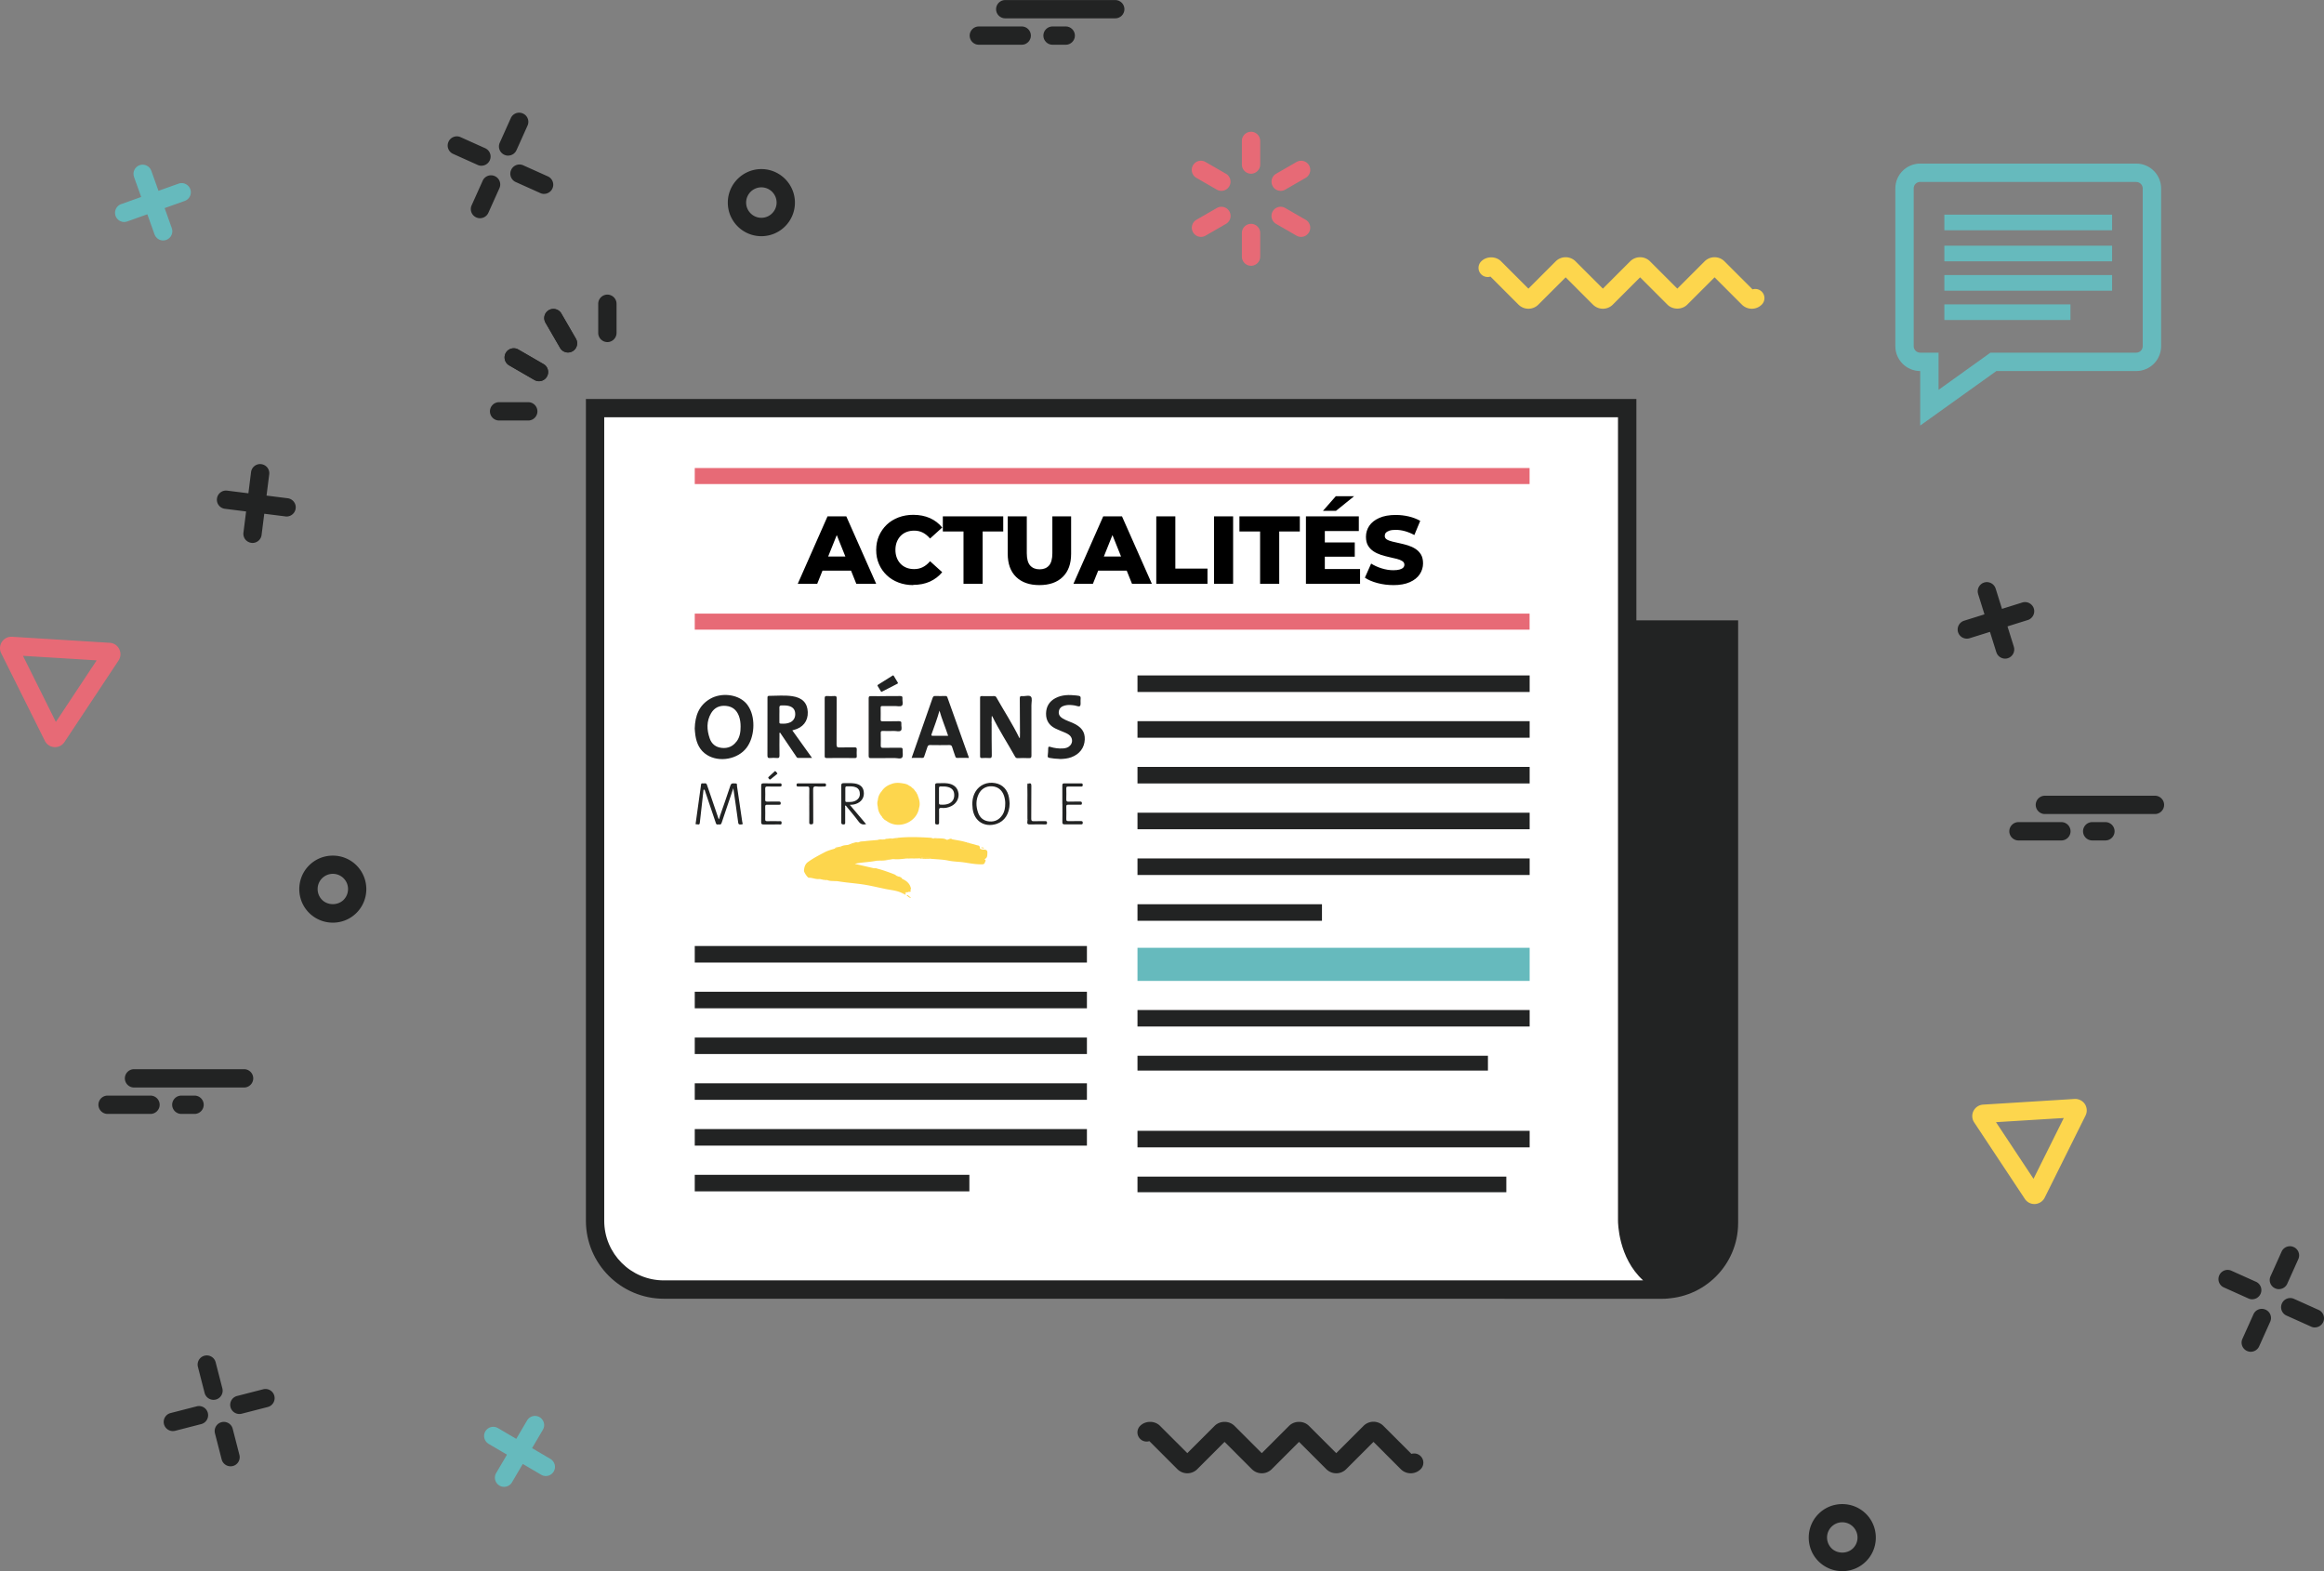 <?xml version="1.0" encoding="UTF-8"?>
<svg xmlns="http://www.w3.org/2000/svg" data-name="Calque 2" viewBox="0 0 692.59 468.23">
  <rect x="0" y="0" width="692.59" height="468.23" fill="#808080" stroke="none"/>
  <g data-name="Calque 2">
    <path d="M372.83 51.77a2.74 2.74 0 0 1-2.73-2.73V42c0-1.5 1.23-2.73 2.73-2.73s2.73 1.23 2.73 2.73v7.04c0 1.5-1.23 2.73-2.73 2.73ZM363.99 56.88c-.46 0-.93-.12-1.37-.37L356.53 53a2.731 2.731 0 0 1-1-3.73 2.72 2.72 0 0 1 3.73-1l6.09 3.51c1.31.75 1.75 2.43 1 3.73-.51.87-1.42 1.37-2.36 1.37ZM357.91 70.6c-.94 0-1.86-.49-2.36-1.37-.75-1.31-.3-2.98 1-3.73l6.09-3.51c1.31-.75 2.98-.3 3.73 1 .75 1.31.3 2.98-1 3.73l-6.09 3.51c-.42.25-.9.37-1.37.37ZM372.83 79.21a2.74 2.74 0 0 1-2.73-2.73v-7.04c0-1.5 1.23-2.73 2.73-2.73s2.73 1.23 2.73 2.73v7.04c0 1.5-1.23 2.73-2.73 2.73ZM387.75 70.6c-.46 0-.93-.12-1.37-.37l-6.09-3.51a2.731 2.731 0 0 1-1-3.73 2.72 2.72 0 0 1 3.73-1l6.09 3.51c1.31.75 1.75 2.43 1 3.73-.51.87-1.42 1.37-2.36 1.37ZM381.66 56.88c-.94 0-1.86-.49-2.36-1.37-.75-1.31-.3-2.98 1-3.73l6.09-3.51c1.31-.75 2.98-.3 3.73 1 .75 1.31.3 2.98-1 3.73l-6.09 3.51c-.42.25-.9.37-1.37.37ZM16.4 222.66h-.2c-1.22-.07-2.3-.79-2.84-1.89l-13-26.08c-.55-1.08-.46-2.39.2-3.4.67-1.01 1.84-1.6 3.06-1.52l29.08 1.8c1.22.07 2.31.79 2.84 1.89a3.37 3.37 0 0 1-.22 3.4l-16.1 24.28c-.63.96-1.71 1.53-2.84 1.53h.01Zm-9.56-27.23 9.81 19.72 12.16-18.35-21.97-1.35Z" style="fill:#e76a76"></path>
    <path d="M226.9 70.39c-5.52 0-10-4.48-10-10s4.5-10 10-10 10 4.48 10 10-4.48 10-10 10Zm0-14.56c-2.5 0-4.54 2.04-4.54 4.54s2.04 4.54 4.54 4.54 4.54-2.04 4.54-4.54-2.04-4.54-4.54-4.54ZM75.25 161.81c-.11 0-.23 0-.34-.03a2.718 2.718 0 0 1-2.36-3.05l2.27-18.04c.19-1.5 1.57-2.56 3.05-2.36 1.5.19 2.56 1.56 2.36 3.05l-2.27 18.04a2.738 2.738 0 0 1-2.71 2.39Z" style="fill:#222323"></path>
    <path d="M85.4 153.93c-.11 0-.23 0-.34-.03l-18.04-2.27a2.718 2.718 0 0 1-2.36-3.05c.19-1.5 1.57-2.56 3.05-2.36l18.04 2.27c1.5.19 2.56 1.56 2.36 3.05a2.738 2.738 0 0 1-2.71 2.39ZM586.15 190.33c-1.16 0-2.24-.75-2.61-1.91-.45-1.43.36-2.98 1.79-3.43l17.35-5.43c1.43-.45 2.98.36 3.43 1.79.45 1.43-.36 2.98-1.79 3.43l-17.35 5.43c-.27.08-.55.12-.82.12Z" style="fill:#222323"></path>
    <path d="M597.55 196.29c-1.16 0-2.24-.75-2.61-1.91l-5.43-17.35c-.45-1.43.36-2.98 1.79-3.43s2.98.36 3.43 1.79l5.43 17.35c.45 1.43-.36 2.98-1.79 3.43-.27.08-.55.12-.82.12ZM304.49 13.34H291.7c-1.5 0-2.73-1.23-2.73-2.73s1.23-2.73 2.73-2.73h12.79c1.5 0 2.73 1.23 2.73 2.73s-1.23 2.73-2.73 2.73ZM332.37 5.47h-32.8c-1.5 0-2.73-1.23-2.73-2.73s1.23-2.73 2.73-2.73h32.8c1.5 0 2.73 1.23 2.73 2.73s-1.23 2.73-2.73 2.73ZM317.61 13.34h-3.94c-1.5 0-2.73-1.23-2.73-2.73s1.23-2.73 2.73-2.73h3.94c1.5 0 2.73 1.23 2.73 2.73s-1.23 2.73-2.73 2.73Z" style="fill:#222323"></path>
    <path d="M522.07 92.01c-1.12 0-2.17-.44-2.97-1.23l-8.13-8.13-8.13 8.13c-1.59 1.59-4.35 1.59-5.93 0l-8.13-8.13-8.13 8.13a4.189 4.189 0 0 1-5.93 0l-8.13-8.13-8.13 8.13a4.189 4.189 0 0 1-5.93 0l-8.35-8.35c-.94.29-2.01.07-2.75-.67a2.734 2.734 0 0 1 0-3.87c1.59-1.59 4.35-1.59 5.93 0l8.13 8.13 8.13-8.13a4.189 4.189 0 0 1 5.93 0l8.13 8.13 8.13-8.13a4.189 4.189 0 0 1 5.93 0l8.13 8.13 8.13-8.13a4.189 4.189 0 0 1 5.93 0l8.35 8.35c.94-.29 2-.07 2.75.67a2.734 2.734 0 0 1 0 3.87c-.79.79-1.84 1.23-2.97 1.23Z" style="fill:#fdd64d"></path>
    <path d="M420.42 439.07c-1.08 0-2.15-.41-2.97-1.23l-8.13-8.13-8.13 8.13a4.189 4.189 0 0 1-5.93 0l-8.13-8.13-8.13 8.13a4.189 4.189 0 0 1-5.93 0l-8.13-8.13-8.13 8.13a4.189 4.189 0 0 1-5.93 0l-8.35-8.35c-.94.29-2.01.07-2.75-.68a2.734 2.734 0 0 1 0-3.87c1.59-1.59 4.36-1.59 5.93 0l8.13 8.13 8.13-8.13c1.59-1.59 4.35-1.59 5.93 0l8.13 8.13 8.13-8.13c1.59-1.59 4.35-1.59 5.93 0l8.13 8.13 8.13-8.13a4.189 4.189 0 0 1 5.93 0l8.35 8.35c.94-.29 2.01-.07 2.75.68a2.734 2.734 0 0 1 0 3.87c-.82.82-1.9 1.23-2.97 1.23Z" style="fill:#222323"></path>
    <path d="M48.62 71.67c-1.12 0-2.17-.7-2.57-1.82l-6.11-17.12c-.51-1.42.23-2.98 1.65-3.5 1.42-.51 2.98.23 3.5 1.65L51.2 68c.51 1.42-.23 2.98-1.65 3.5-.3.11-.61.16-.92.16h-.01Z" style="fill:#66babd"></path>
    <path d="M37.01 66.16a2.743 2.743 0 0 1-.92-5.32l17.12-6.11c1.42-.51 2.98.23 3.5 1.65.51 1.42-.23 2.98-1.65 3.5l-17.12 6.11c-.3.11-.61.16-.92.16h-.01ZM150.22 443.11c-.46 0-.94-.12-1.38-.38-1.3-.77-1.74-2.45-.97-3.74l9.21-15.67c.77-1.3 2.45-1.74 3.74-.97s1.74 2.45.97 3.74l-9.21 15.67c-.51.86-1.42 1.35-2.36 1.35Z" style="fill:#66babd"></path>
    <path d="M162.66 439.89c-.46 0-.94-.12-1.38-.38l-15.67-9.21c-1.3-.77-1.74-2.45-.97-3.74.77-1.3 2.45-1.74 3.74-.97l15.67 9.21c1.3.77 1.74 2.45.97 3.74-.51.86-1.42 1.35-2.36 1.35Z" style="fill:#66babd"></path>
    <path d="M71.34 421.4a2.75 2.75 0 0 1-2.65-2.05c-.37-1.46.51-2.95 1.97-3.32l7.78-2c1.46-.37 2.95.51 3.32 1.97s-.51 2.95-1.97 3.32l-7.78 2c-.23.05-.45.08-.68.08h.01ZM51.52 426.49a2.75 2.75 0 0 1-2.65-2.05c-.37-1.46.51-2.95 1.97-3.32l7.78-2c1.48-.38 2.95.51 3.32 1.97s-.51 2.95-1.97 3.32l-7.78 2c-.23.05-.45.08-.68.08h.01ZM68.71 436.99a2.75 2.75 0 0 1-2.65-2.05l-2-7.78c-.37-1.46.51-2.95 1.97-3.32 1.46-.38 2.95.51 3.32 1.97l2 7.78c.37 1.46-.51 2.95-1.97 3.32-.23.05-.45.08-.68.08h.01ZM63.63 417.18a2.75 2.75 0 0 1-2.65-2.05l-2-7.78c-.37-1.46.51-2.95 1.97-3.32 1.46-.38 2.95.51 3.32 1.97l2 7.78c.37 1.46-.51 2.95-1.97 3.32-.23.05-.45.08-.68.08h.01ZM44.85 331.97H32.06c-1.5 0-2.73-1.23-2.73-2.73s1.23-2.73 2.73-2.73h12.79c1.5 0 2.73 1.23 2.73 2.73s-1.23 2.73-2.73 2.73ZM72.74 324.1h-32.8c-1.5 0-2.73-1.23-2.73-2.73s1.23-2.73 2.73-2.73h32.8c1.5 0 2.73 1.23 2.73 2.73s-1.23 2.73-2.73 2.73ZM57.98 331.97h-3.94c-1.5 0-2.73-1.23-2.73-2.73s1.23-2.73 2.73-2.73h3.94c1.5 0 2.73 1.23 2.73 2.73s-1.23 2.73-2.73 2.73ZM162.14 57.79c-.37 0-.75-.08-1.12-.25l-7.32-3.29c-1.38-.61-2-2.24-1.37-3.61.61-1.38 2.24-2 3.61-1.37l7.32 3.29c1.38.61 2 2.24 1.37 3.61a2.73 2.73 0 0 1-2.5 1.61h.01ZM143.47 49.4c-.37 0-.75-.08-1.12-.25l-7.32-3.29c-1.38-.61-2-2.24-1.37-3.61.61-1.38 2.24-2 3.61-1.37l7.32 3.29c1.38.61 2 2.24 1.37 3.61a2.73 2.73 0 0 1-2.5 1.61h.01ZM143.05 65.04c-.37 0-.75-.08-1.12-.25-1.38-.61-2-2.24-1.37-3.61l3.29-7.32c.61-1.38 2.24-2 3.61-1.37 1.38.61 2 2.24 1.37 3.61l-3.29 7.32a2.73 2.73 0 0 1-2.5 1.61h.01ZM151.43 46.38c-.37 0-.75-.08-1.12-.25-1.38-.61-2-2.24-1.37-3.61l3.29-7.32c.61-1.38 2.24-2 3.61-1.37 1.38.61 2 2.24 1.37 3.61l-3.29 7.32a2.73 2.73 0 0 1-2.5 1.61h.01ZM689.86 395.61c-.37 0-.75-.08-1.12-.25l-7.32-3.29c-1.38-.61-2-2.24-1.37-3.61.61-1.38 2.24-2 3.61-1.37l7.32 3.29c1.38.61 2 2.24 1.37 3.61a2.73 2.73 0 0 1-2.5 1.61h.01ZM671.19 387.22c-.37 0-.75-.08-1.12-.25l-7.32-3.29c-1.38-.61-2-2.24-1.37-3.61.61-1.38 2.24-2 3.61-1.37l7.32 3.29c1.38.61 2 2.24 1.37 3.61a2.73 2.73 0 0 1-2.5 1.61h.01ZM670.77 402.86c-.37 0-.75-.08-1.12-.25-1.38-.61-2-2.24-1.37-3.61l3.29-7.32c.61-1.38 2.24-2 3.61-1.37 1.38.61 2 2.24 1.37 3.61l-3.29 7.32a2.73 2.73 0 0 1-2.5 1.61h.01ZM679.15 384.2c-.37 0-.75-.08-1.12-.25-1.38-.61-2-2.24-1.37-3.61l3.29-7.32c.61-1.38 2.24-2 3.61-1.37 1.38.61 2 2.24 1.37 3.61l-3.29 7.32a2.73 2.73 0 0 1-2.5 1.61h.01ZM99.19 274.97c-2.68 0-5.18-1.04-7.08-2.92-3.89-3.89-3.89-10.25 0-14.14s10.25-3.89 14.14 0 3.89 10.25 0 14.14a9.928 9.928 0 0 1-7.08 2.92h.01Zm0-14.55c-1.22 0-2.35.48-3.21 1.33-1.76 1.76-1.76 4.65 0 6.42 1.72 1.72 4.7 1.71 6.42 0 1.76-1.78 1.76-4.65 0-6.42-.86-.86-2-1.33-3.21-1.33ZM549.03 468.23c-2.68 0-5.18-1.04-7.08-2.92-3.89-3.89-3.89-10.25 0-14.14 1.89-1.89 4.4-2.92 7.08-2.92s5.18 1.04 7.08 2.92c3.89 3.89 3.89 10.25 0 14.14a9.928 9.928 0 0 1-7.08 2.92Zm0-14.56c-1.22 0-2.35.48-3.21 1.33-.86.86-1.33 2-1.33 3.21s.48 2.35 1.33 3.21c1.72 1.71 4.7 1.71 6.42 0 .86-.86 1.33-2 1.33-3.21s-.48-2.35-1.33-3.21c-.86-.86-2-1.33-3.21-1.33ZM614.33 250.47h-12.79c-1.5 0-2.73-1.23-2.73-2.73s1.23-2.73 2.73-2.73h12.79c1.5 0 2.73 1.23 2.73 2.73s-1.23 2.73-2.73 2.73ZM642.21 242.6h-32.8c-1.5 0-2.73-1.23-2.73-2.73s1.23-2.73 2.73-2.73h32.8c1.5 0 2.73 1.23 2.73 2.73s-1.23 2.73-2.73 2.73ZM627.45 250.47h-3.94c-1.5 0-2.73-1.23-2.73-2.73s1.23-2.73 2.73-2.73h3.94c1.5 0 2.73 1.23 2.73 2.73s-1.23 2.73-2.73 2.73Z" style="fill:#222323"></path>
    <path d="M606.28 358.83c-1.13 0-2.21-.57-2.84-1.53l-15.11-22.81a3.393 3.393 0 0 1-.2-3.4c.55-1.09 1.63-1.8 2.84-1.89l27.3-1.69c1.16-.07 2.38.51 3.05 1.52.67 1.01.75 2.32.22 3.4l-12.19 24.5c-.53 1.08-1.63 1.8-2.84 1.89h-.22Zm-11.44-24.4 11.18 16.88 9.02-18.12-20.21 1.24h.01Z" style="fill:#fdd64d"></path>
    <path style="fill:#66babd" d="M579.45 63.97h49.99v4.66h-49.99zM579.45 73.22h49.99v4.66h-49.99zM579.45 81.97h49.99v4.66h-49.99zM579.45 90.71h37.58v4.66h-37.58z"></path>
    <path d="M572.25 126.83v-16.25c-4.09 0-7.41-3.32-7.41-7.41V56.16c0-4.09 3.32-7.41 7.41-7.41h64.39c4.09 0 7.41 3.32 7.41 7.41v47.01c0 4.09-3.32 7.41-7.41 7.41h-41.69l-22.7 16.25Zm0-72.62c-1.07 0-1.94.87-1.94 1.94v47.01c0 1.07.87 1.94 1.94 1.94h5.47v11.08l15.47-11.08h43.44c1.07 0 1.94-.87 1.94-1.94V56.17c0-1.07-.87-1.94-1.94-1.94h-64.39.01Z" style="fill:#66babd"></path>
    <path d="M181.01 101.95a2.74 2.74 0 0 1-2.73-2.73v-8.69c0-1.5 1.23-2.73 2.73-2.73s2.73 1.23 2.73 2.73v8.69c0 1.5-1.23 2.73-2.73 2.73ZM169.27 105.05c-.94 0-1.86-.49-2.36-1.37l-4.35-7.52c-.75-1.31-.3-2.98 1-3.73 1.31-.75 2.98-.3 3.73 1l4.35 7.52a2.738 2.738 0 0 1-2.37 4.1ZM160.63 113.61c-.46 0-.93-.12-1.37-.37l-7.52-4.35a2.731 2.731 0 0 1-1-3.73 2.729 2.729 0 0 1 3.73-1l7.52 4.35c1.31.75 1.75 2.43 1 3.73-.51.87-1.42 1.37-2.36 1.37Z" style="fill:#222323"></path>
    <path d="M169.27 105.05c-.94 0-1.86-.49-2.36-1.37l-4.35-7.52c-.75-1.31-.3-2.98 1-3.73 1.31-.75 2.98-.3 3.73 1l4.35 7.52a2.738 2.738 0 0 1-2.37 4.1ZM160.63 113.61c-.46 0-.93-.12-1.37-.37l-7.52-4.35a2.731 2.731 0 0 1-1-3.73 2.729 2.729 0 0 1 3.73-1l7.52 4.35c1.31.75 1.75 2.43 1 3.73-.51.87-1.42 1.37-2.36 1.37ZM157.43 125.32h-8.69c-1.5 0-2.73-1.23-2.73-2.73s1.23-2.73 2.73-2.73h8.69c1.5 0 2.73 1.23 2.73 2.73s-1.23 2.73-2.73 2.73ZM450.52 186.92h65.42v177.55c0 11.31-9.18 20.5-20.5 20.5h-44.92V186.92Z" style="fill:#222323"></path>
    <path d="M495.44 387.03h-46.97V184.88h69.52v179.6c0 12.44-10.11 22.55-22.55 22.55Zm-42.87-4.1h42.87c10.17 0 18.45-8.28 18.45-18.45v-175.5h-61.32v193.95Z" style="fill:#222323"></path>
    <path d="M495.99 384.32H197.84c-11.31 0-20.5-9.18-20.5-20.5V121.63h307.59v242.19s-.04 13.76 11.23 18.74c2.49 1.09-.16 1.76-.16 1.76h-.01Z" style="fill:#fff"></path>
    <path d="M496.33 387.05H197.84c-12.8 0-23.23-10.43-23.23-23.23V118.9h313.06v244.92c0 .49.15 12.07 9.59 16.23 2.51 1.11 2.76 2.77 2.68 3.68-.12 1.54-1.35 2.76-3.28 3.24l-.33.08ZM180.07 124.36v239.46c0 9.8 7.97 17.76 17.76 17.76h291.85c-7.42-6.74-7.49-17.25-7.49-17.78V124.36H180.07Z" style="fill:#222323"></path>
    <path style="fill:#e76a76" d="M207.05 139.48h248.79v4.78H207.05zM207.05 182.87h248.79v4.78H207.05z"></path>
    <path d="m237.75 173.97 8.87-20.09h5.59l8.9 20.09h-5.92l-6.94-17.3h2.24l-6.94 17.3h-5.79Zm4.85-3.91 1.46-4.2h9.81l1.46 4.2h-12.74ZM272.16 174.37c-1.59 0-3.06-.26-4.4-.77-1.35-.51-2.51-1.23-3.5-2.17-.98-.94-1.76-2.04-2.31-3.32-.56-1.27-.83-2.68-.83-4.21s.27-2.94.83-4.21 1.33-2.38 2.31-3.32 2.16-1.65 3.5-2.17c1.35-.51 2.82-.77 4.4-.77 1.86 0 3.51.33 4.97.97 1.46.66 2.68 1.59 3.66 2.82l-3.62 3.27c-.66-.77-1.37-1.35-2.13-1.75-.78-.4-1.64-.6-2.6-.6-.82 0-1.59.14-2.27.4-.68.27-1.27.66-1.76 1.16-.49.51-.87 1.12-1.15 1.82-.27.71-.41 1.49-.41 2.35s.14 1.64.41 2.35c.27.71.66 1.31 1.15 1.82s1.08.89 1.76 1.16 1.45.4 2.27.4c.96 0 1.82-.2 2.6-.6.78-.4 1.49-.98 2.13-1.75l3.62 3.27c-.97 1.2-2.2 2.13-3.66 2.8-1.46.66-3.13.98-4.97.98v.08ZM287.14 173.97v-15.58h-6.16v-4.51h18v4.51h-6.14v15.58h-5.7ZM309.76 174.37c-2.97 0-5.27-.81-6.94-2.43s-2.5-3.94-2.5-6.91v-11.14H306v10.96c0 1.72.34 2.95 1.02 3.7s1.61 1.12 2.8 1.12 2.12-.37 2.79-1.12 1.01-1.98 1.01-3.7v-10.96h5.59v11.14c0 2.98-.83 5.29-2.5 6.91-1.67 1.63-3.98 2.43-6.94 2.43h-.01ZM319.91 173.97l8.87-20.09h5.59l8.9 20.09h-5.92l-6.94-17.3h2.24l-6.94 17.3h-5.79Zm4.85-3.91 1.46-4.2h9.81l1.46 4.2h-12.74ZM344.59 173.97v-20.09h5.68v15.58h9.58v4.51h-15.26ZM361.81 173.97v-20.09h5.68v20.09h-5.68ZM375.53 173.97v-15.58h-6.16v-4.51h18v4.51h-6.14v15.58h-5.7ZM394.81 169.58h10.51v4.39h-16.13v-20.09h15.76v4.39h-10.13v11.3h-.01Zm-.55-17.34 3.84-4.36h5.45l-5.4 4.36h-3.91.01Zm.15 9.42h9.33v4.25h-9.33v-4.25ZM415.24 174.37c-1.64 0-3.22-.2-4.76-.61-1.52-.41-2.76-.94-3.72-1.6l1.86-4.2c.9.57 1.94 1.05 3.12 1.42 1.18.37 2.35.56 3.51.56.78 0 1.42-.07 1.9-.22s.83-.33 1.05-.57c.22-.23.33-.52.33-.85 0-.46-.2-.82-.63-1.09-.42-.27-.97-.49-1.64-.66s-1.41-.34-2.23-.52-1.63-.4-2.45-.66c-.81-.27-1.56-.61-2.23-1.05s-1.22-1-1.64-1.69c-.42-.7-.63-1.59-.63-2.65 0-1.2.33-2.3.98-3.27s1.65-1.76 2.97-2.35c1.33-.59 2.97-.89 4.93-.89 1.33 0 2.61.15 3.89.45 1.27.3 2.41.74 3.4 1.31l-1.75 4.22c-.96-.52-1.9-.9-2.84-1.16s-1.84-.38-2.73-.38c-.78 0-1.42.08-1.9.25s-.82.38-1.04.64-.31.57-.31.92c0 .44.2.79.61 1.05s.96.46 1.64.63 1.42.33 2.24.51c.81.18 1.63.38 2.45.64.81.26 1.56.6 2.23 1.04s1.22 1 1.63 1.69c.41.7.61 1.57.61 2.62 0 1.16-.33 2.24-.98 3.23s-1.65 1.78-2.95 2.36c-1.31.59-2.97.89-4.95.89h.01Z"></path>
    <path style="fill:#222323" d="M207.05 281.93h116.87v4.93H207.05zM207.05 295.56h116.87v4.93H207.05zM207.05 309.2h116.87v4.93H207.05zM207.05 322.84h116.87v4.93H207.05zM207.05 336.48h116.87v4.93H207.05zM207.05 350.12h81.84v4.93h-81.84zM338.99 201.29h116.87v4.93H338.99z"></path>
    <path style="fill:#66babd" d="M338.99 282.46h116.87v9.87H338.99z"></path>
    <path style="fill:#222323" d="M338.99 214.92h116.87v4.93H338.99zM338.99 228.56h116.87v4.93H338.99zM338.99 242.2h116.87v4.93H338.99zM338.99 255.84h116.87v4.93H338.99zM338.99 301h116.87v4.93H338.99zM338.99 314.64h104.44v4.41H338.99zM338.99 337.01h116.87v4.93H338.99zM338.99 350.65h109.92v4.65H338.99zM338.99 269.48h54.98v4.93h-54.98zM295.52 215.46c0 3.23 0 6.45.05 9.68 0 .6-.14.82-.75.77-.72-.05-1.45-.04-2.19 0-.44.01-.55-.14-.55-.55v-17.42c0-.38.12-.51.51-.49 1.22.03 2.42.01 3.63 0 .33 0 .56.08.72.38 2.28 4.06 4.84 7.94 6.86 12.13.2.11.22-.04.22-.16-.01-.55.07-1.09-.05-1.63-.01-3.33-.01-6.67-.05-10 0-.53.08-.78.7-.72.9.1 2.12-.38 2.62.18.45.49.14 1.68.14 2.57 0 4.97 0 9.95.01 14.92 0 .6-.08.86-.78.82-1.09-.07-2.2-.03-3.31 0-.37 0-.59-.1-.77-.42-2.27-4.06-4.81-7.95-6.85-12.13-.19-.1-.23.04-.22.18.01.66-.07 1.3.05 1.95v-.04ZM263.94 207.44c1.43 0 2.86.03 4.28-.01.55-.01.79.11.72.7-.08.74.31 1.74-.16 2.16-.41.37-1.38.11-2.1.12-1.24 0-2.47.01-3.72 0-.38 0-.52.11-.51.49.01 1.19.03 2.36 0 3.55-.01.48.2.51.59.51 1.59-.01 3.18.01 4.77-.03.6-.01.89.1.81.77-.08.68.29 1.6-.14 2.02-.42.42-1.33.11-2.02.12-1.13.03-2.27.03-3.39 0-.46 0-.6.12-.59.59.03 1.24.03 2.47 0 3.72-.01.56.14.74.71.72 1.72-.04 3.44 0 5.18-.03.51 0 .66.15.63.64-.05.78.23 1.78-.15 2.27-.41.52-1.46.15-2.23.16-2.35.03-4.69 0-7.04.03-.53 0-.7-.12-.7-.66.01-5.73.01-11.47 0-17.19 0-.49.14-.64.64-.63 1.48.04 2.97 0 4.44 0l-.03-.03ZM315.77 226.17c-1.02-.03-2.05-.11-3.05-.31-.38-.08-.53-.23-.48-.64.08-.72.14-1.45.14-2.17 0-.57.22-.6.68-.45 1.22.37 2.47.53 3.74.45.82-.05 1.6-.27 2.17-.93.83-.94.66-2.35-.38-3.13-.7-.52-1.53-.78-2.32-1.12-.61-.27-1.24-.51-1.84-.81-1.8-.92-2.72-2.39-2.69-4.41.03-2.06.96-3.61 2.77-4.58 1.97-1.05 4.09-1.04 6.23-.81 1.38.15 1.38.18 1.28 1.57-.04.56.16 1.3-.22 1.61-.27.22-.98-.12-1.5-.2-.98-.15-1.98-.25-2.97.01-.92.25-1.63.72-1.78 1.75-.15 1 .37 1.63 1.16 2.12.93.56 1.95.87 2.94 1.31 2.61 1.15 3.72 2.64 3.63 4.96-.1 2.47-1.56 4.39-4.04 5.29-1.13.41-2.31.51-3.5.52v-.03ZM245.77 216.62v-8.47c0-.55.1-.77.7-.72.72.05 1.46.05 2.17 0 .59-.04.71.15.7.71-.03 4.58 0 9.14-.03 13.72 0 .77.23.93.94.9 1.48-.05 2.97 0 4.44-.03.49 0 .67.12.64.63-.04.67-.03 1.34 0 2.02.01.44-.15.53-.56.53-2.8-.01-5.6-.03-8.4 0-.55 0-.6-.2-.6-.66.01-2.88 0-5.75 0-8.64ZM209.67 235.31c-.37 3.32-.75 6.63-1.12 9.95-.08.71-.6.36-.92.4-.49.07-.3-.31-.27-.55.51-3.68 1.01-7.35 1.53-11.03.04-.3.01-.72.52-.61.44.1 1.02-.33 1.28.44 1.15 3.42 2.32 6.81 3.5 10.25.26-.26.25-.64.36-.97 1.05-3.02 2.13-6.04 3.12-9.07.3-.92.92-.6 1.48-.64.64-.05.45.51.49.81.55 3.57 1.07 7.13 1.57 10.7.03.23.38.7-.25.7-.41 0-.87.2-.97-.56-.44-3.36-.94-6.71-1.45-10.22-.67 1.98-1.28 3.81-1.91 5.64-.53 1.56-1.07 3.1-1.57 4.66-.12.37-.3.57-.68.49-.36-.08-.82.25-1.02-.34-1.12-3.33-2.24-6.67-3.38-10-.1-.15-.19-.15-.29 0v-.03ZM226.85 239.54c0-1.8.01-3.61 0-5.41 0-.53.14-.68.68-.68 1.59.04 3.18 0 4.77.01.31 0 .63-.08.64.45 0 .57-.33.49-.68.49-1.19 0-2.38.03-3.55-.01-.55-.01-.68.16-.67.68.04 1.08.03 2.16 0 3.23 0 .46.12.6.59.59 1.16-.03 2.32 0 3.47-.01.4 0 .57.07.57.53s-.27.42-.57.42c-1.16 0-2.32.01-3.47 0-.46 0-.6.12-.59.59.03 1.24.03 2.47 0 3.72 0 .45.12.6.59.59 1.19-.03 2.38-.01 3.55 0 .36 0 .77-.15.75.51 0 .68-.48.45-.79.46-1.5.01-3.02-.01-4.52.01-.59.01-.79-.11-.78-.74.04-1.8.01-3.61.01-5.41ZM316.59 239.58c0-1.83.01-3.66 0-5.49 0-.51.15-.64.64-.63 1.61.03 3.24.01 4.85 0 .36 0 .61 0 .6.49 0 .52-.33.46-.64.46-1.24 0-2.47.01-3.72 0-.44 0-.56.12-.55.55.03 1.08.03 2.16 0 3.23-.01.55.12.75.71.72 1.13-.05 2.27 0 3.39-.03.41 0 .56.1.56.53 0 .49-.3.41-.59.41-1.16 0-2.32.01-3.47 0-.44 0-.61.1-.6.56.03 1.24.04 2.47 0 3.72-.01.53.19.61.66.61 1.22-.03 2.42 0 3.63-.01.36 0 .61 0 .63.49 0 .49-.25.49-.6.49-1.59 0-3.18-.03-4.77 0-.56 0-.74-.14-.72-.71.04-1.8.01-3.61.01-5.41h-.03ZM241.18 240c0-1.64-.03-3.28.01-4.93 0-.55-.16-.68-.68-.67-.86.04-1.72 0-2.58.01-.34 0-.55-.03-.55-.46 0-.4.14-.49.52-.49 2.58.01 5.18.01 7.76 0 .38 0 .51.11.51.49 0 .44-.22.46-.55.46-.75-.01-1.52.07-2.27-.03-.89-.11-1.04.26-1.02 1.05.04 3.2 0 6.41.03 9.61 0 .51-.14.63-.63.63s-.57-.18-.56-.61c.03-1.69 0-3.39 0-5.08v.03ZM306.54 233.51c.63-.18.83.03.82.7-.03 3.25 0 6.5-.03 9.76 0 .59.12.79.74.77 1.12-.05 2.25 0 3.39-.03.41 0 .56.1.57.53 0 .45-.25.45-.56.45-1.48 0-2.97-.05-4.44.01-.72.03-1-.16-.86-.87.03-.15.03-.31.04-.48.16-.27.08-.57.08-.87v-8.8c0-.41 0-.81.25-1.16ZM267.6 203.53c0 .2-.18.25-.31.31-1.43.74-2.87 1.48-4.29 2.21-.15.08-.31.25-.48-.01-.31-.53-.64-1.05-.96-1.59-.18-.3.11-.37.26-.48 1.34-.85 2.69-1.68 4.03-2.53.18-.11.34-.31.52 0 .38.64.78 1.28 1.16 1.93.03.04.04.1.07.15ZM230.99 229.79c.3.11.42.4.61.6.2.23-.07.31-.19.42-.56.46-1.13.9-1.68 1.37-.26.22-.4.15-.57-.08-.14-.19-.37-.31-.07-.59.59-.51 1.13-1.05 1.71-1.57.05-.05.12-.1.19-.16Z"></path>
    <path d="M306.54 233.51c-.34 2.23-.1 4.48-.15 6.71-.03 1.12 0 2.24 0 3.36 0 .26.08.55-.16.75 0-3.47-.03-6.94-.04-10.41 0-.23-.05-.53.37-.42h-.01ZM295.52 215.46c-.16-.83-.1-1.67-.14-2.65.23.2.34.31.31.52-.33.68.04 1.43-.18 2.13ZM303.98 218.15c.18.71.12 1.42.14 2.17-.25-.1-.3-.22-.3-.38.31-.57-.03-1.2.16-1.79ZM209.67 235.31c-.05-.16-.07-.4.1-.41.27-.03.2.23.19.41h-.29Z" style="fill:#222323"></path>
    <path d="M273.53 237.24c0-.26-.11-.48-.27-.66-.1-.31-.27-.57-.51-.81-.26-.38-.53-.78-.96-1-.2-.3-.51-.48-.83-.6-.42-.36-.92-.53-1.45-.63-1.3-.25-2.61-.41-3.88.12-1.12.36-2.05 1-2.75 1.95-.07.1-.12.18-.19.27-.66.77-1.01 1.64-1.09 2.64-.23.64-.14 1.28 0 1.94.08 1.13.51 2.12 1.27 2.95.07.19.15.37.34.46.23.38.63.56.98.78 3.76 2.75 9.1.27 9.7-3.88.4-1.23.1-2.39-.33-3.55h-.04ZM268.84 266.16c-1.52-.77-3.2-.87-4.81-1.2-2.54-.52-5.07-1.16-7.64-1.49-2.2-.29-4.4-.46-6.6-.82-1.08-.18-2.2.07-3.25-.37-.7-.25-1.42-.38-2.15-.48-.11-.01-.08.11-.11.15-1.12.2-2.15-.41-3.25-.36-.34.01-1.46-1.64-1.43-2.09.07-1.01.31-1.97 1.19-2.6 1.54-1.12 3.24-2 4.92-2.88 1-.53 2.05-.81 3.1-1.12.45-.14.87-.34 1.37-.34.19 0 .49.03.53-.31.67-.4 1.42-.34 2.15-.48.2.12.44.04.6-.05.77-.48 1.65-.49 2.49-.72.51-.3 1.09-.22 1.63-.29 1.34-.18 2.69-.26 4.03-.38.44.08.87-.04 1.33 0 .74-.11 1.52.36 2.24-.16.1-.07.29.08.42.18.25-.07.37-.42.7-.33.26.18.53.23.81 0 .14-.11.4.11.44-.19 0-.07 0-.11.05-.15 3.31-.34 6.63-.2 9.93.01.1 0 .19.08.29.11.08.05-.25.05-.03.14.19.07.37.03.55-.03.52-.11 1.05.31 1.56-.07.78.05 1.56.01 2.27.45.22.19.45.12.63-.01.33-.27.66-.23 1.01-.14 1.28.26 2.6.41 3.87.79.18.05.37.01.52.18-.03.08-.11.19.07.19.23 0 .45 0 .68-.01.7.19 1.39.34 2.06.57.4.14 1 0 1 .85 0 .38.85.53 1.33.51.74-.04.96.44.92.93-.05.64.07 1.43-.7 1.82-.12.05-.19.08-.04.19.4.27.11.53.01.83-.19.67-.66.6-1.2.6-1.76.01-3.5-.36-5.22-.6-1.49-.2-2.99-.2-4.47-.51-1.75-.36-3.55-.38-5.34-.55a.526.526 0 0 1-.11-.14c-.03-.05-.04-.11-.08-.16-.83-.07-1.71.12-2.45-.48-.27-.22-.67-.12-1.02-.11-1.04.03-2.08.12-3.12 0-.15.16-.38.14-.57.25.15.18.44.23.41.53-1.3.16-2.6.33-3.89.23-.33-.03-.63 0-.94.08-1.22.05-2.43.26-3.66.23-.14 0-.33-.12-.41.11-1.38.29-2.77.42-4.18.56-.85.1-1.68.19-2.54.42 1.8.41 3.61.83 5.41 1.24.37.2.79-.03 1.18.15 1.79.45 3.53 1.09 5.26 1.76.34.14.52.42.86.52.42.37 1.07.36 1.45.81 1.33.59 2.34 1.46 2.6 2.98-.2 0-.27.1-.19.29.42.96-.59.37-.78.71-.07.12-.44-.15-.64.07-.16.25-.48-.22-.63.14-.11.11-.23.11-.36.03h-.01Z" style="fill:#fdd64d"></path>
    <path d="M270.32 255.84c-.07-.07-.14-.18-.23-.2-.23-.05-.59.03-.56-.36.04-.42.37-.22.6-.2.12 0 .15-.11.16-.22 1.16.48 2.36.26 3.57.26.3 0 .6 0 .83.23.2.56-.34.3-.51.46-.42 0-.85.01-1.26.03-.87-.15-1.75-.12-2.61 0ZM265.6 250.48c-.4-.44-.64.25-1.05.14-.49-.12-1.02-.1-1.53-.14-.05-.07-.05-.14 0-.2.2-.11.46.05.64-.14.49-.29 1.08-.08 1.59-.3.2.16.45.3.34.63h.01ZM244.26 261.95s-.11-.11-.15-.18c-.05-.08 0-.14.08-.14.82.07 1.65.04 2.32.64-.78.03-1.52-.12-2.27-.33h.01ZM261.42 256.49c-.07-.08-.12-.16-.26-.34 1.49.4 2.9-.18 4.32 0-1.02.2-2.05.33-3.09.31-.33 0-.64.01-.97.03ZM255.91 250.99c-.81.46-1.82.33-2.58.92-.14.11-.37.05-.49-.14.98-.4 1.97-.85 3.07-.78ZM250.68 252.23c.12.05.42.15.16.25-.66.22-1.37.29-2.05.42.23-.53.77-.33 1.16-.46.22-.08.48-.16.74-.19h-.01Z" style="fill:#fdd64d"></path>
    <path d="M274.18 255.8c0-.6.36.03.49-.15.86-.18 1.72-.1 2.58 0v.16c-.41.2-.87-.03-1.28.14-.05 0-.11 0-.18.01-.31-.18-.68.03-1.01-.14-.2.15-.41.1-.6-.03ZM267.56 249.69v.16c.04.4-.37.11-.46.3-.27.31-.56.08-.83 0-.08-.11-.08-.22.01-.31l1.28-.15ZM270.3 255.82c.87-.31 1.75-.26 2.61 0h-2.61ZM279.86 249.85c.11.26 0 .33-.25.3-.46-.05-.92-.11-1.38-.16-.04-.03-.05-.07-.04-.1 0-.03.03-.05.04-.05.55-.15 1.08.03 1.63 0ZM268.84 261.95c-.44-.34-1.18-.15-1.45-.81.56.14 1.18.15 1.45.81ZM288.92 251.29c-.19.27-.51.11-.74.22-.19.1-.41.11-.46-.12-.07-.37.29-.19.44-.27.26.05.55-.04.77.18Z" style="fill:#fdd64d"></path>
    <path d="M266.27 249.84c0 .11 0 .2-.01.31-.3-.03-.52.01-.42.41.01.07-.03.23-.18.14-.04-.03-.04-.14-.05-.2-.11-.2-.23-.42-.34-.63.34-.04.67.12 1.01 0v-.03ZM283.76 250.15c-.26.1-.57-.14-.83.25-.14.2-.57.19-.82-.08.56 0 1.05-.63 1.65-.15ZM263.68 250.14c-.16.26-.42.15-.64.18-.44.11-.89.15-1.33-.01.64-.23 1.31-.11 1.97-.16ZM293.26 252.91c-.27-.08-.56-.15-.94-.26.48-.23.78-.14.94.26Z" style="fill:#fdd64d"></path>
    <path d="M261.71 250.3c.44 0 .89 0 1.33.01v.16c-.48-.07-1 .16-1.46-.16.04-.01.08-.03.14-.01ZM270.78 266.98c.2.16.41.31.75.57-.52.01-.72-.18-.93-.41.01-.11.11-.12.18-.16ZM275.97 255.95c.41-.29.86-.08 1.28-.14v.14h-1.28ZM278.23 249.85v.15c-.25.29-.48.12-.66-.05-.07-.07.12-.1.2-.12.15 0 .3.01.45.03ZM261.28 258.87c-.4-.04-.81.16-1.18-.15.38.07.81-.07 1.18.15ZM269.17 266.01c.1-.15.32-.15.66 0 .51.23-.11.1-.15.15s-.11.08-.18.1a.419.419 0 0 1-.31-.25h-.01Z" style="fill:#fdd64d"></path>
    <path d="M269.5 266.17s.12 0 .18-.01c.01.18.41.22.22.4-.19.16-.41-.08-.59-.2.01-.11.12-.14.19-.18ZM274.8 255.82c.34.03.71-.14 1.01.14-.34 0-.7.05-1.01-.14ZM271.26 265.21c-.16-.12-.33-.23-.4-.45.26-.1.4.14.59.16-.07.1-.12.19-.19.29ZM270.78 266.98s-.12.11-.18.16c-.12-.11-.46-.15-.33-.34.19-.26.33.12.51.18Z" style="fill:#fdd64d"></path>
    <path d="M269.5 266.17s-.12.12-.19.18c-.18-.01-.34-.04-.46-.19.14 0 .26-.03.33-.16.11.05.22.11.33.16ZM277.26 255.65h-2.58c-.05-.4-.37-.31-.61-.31-.64 0-1.28-.03-1.93 0-.67.03-1.31.04-1.83-.49.07-.04.15-.15.18-.14 1.07.42 2.16.14 3.24.12.55 0 1 .12 1.49.42.51.3 1.19.31 1.79.14.38-.12.19.15.25.26h.01ZM267.09 250.15c.15-.1.31-.2.46-.3.15.03.37.01.34.22-.01.16-.22.07-.34.08-.16.01-.31 0-.48 0h.01ZM292.22 255.73c.29-.12.45.03.67.18-.3.1-.51.08-.67-.18ZM248.52 262.36c.34-.1.53-.11.79 0-.25.14-.46.1-.79 0Z" style="fill:#fdd64d"></path>
    <path d="M223.28 210.89c-.34-.59-.72-1.13-1.22-1.6-2.47-2.42-7.15-2.91-10.4-1.04-3.35 1.93-4.51 5.03-4.62 8.88.05.56.08 1.31.2 2.06.37 2.38 1.31 4.44 3.42 5.78 3.66 2.32 9.21 1.33 11.83-2.12 2.36-3.1 2.72-8.57.78-11.96Zm-3.77 10.06c-1.09 1.5-2.58 2.13-4.41 1.94-1.78-.19-3.02-1.16-3.59-2.82-.89-2.56-1.01-5.12.42-7.54.98-1.65 2.51-2.35 4.44-2.16 1.91.18 3.16 1.22 3.83 2.99.38 1.02.51 2.08.51 3.17.01 1.59-.22 3.12-1.18 4.44v-.03ZM236.09 217.67c.19-.05.29-.08.4-.11 2.79-.68 4.35-2.66 4.24-5.38-.11-2.68-1.63-4.26-4.61-4.7-2.31-.34-4.62-.11-6.94-.1-.42 0-.46.23-.46.56v2.75c0 4.81 0 9.63-.01 14.44 0 .59.12.82.75.77.7-.05 1.41-.07 2.1 0 .64.05.74-.19.74-.78-.04-2.08-.01-4.14 0-6.22 0-.19-.12-.42.15-.59.08.11.16.22.23.33 1.5 2.23 3.01 4.45 4.52 6.68.16.25.27.57.7.56 1.31-.03 2.62 0 4.1 0-2.01-2.8-3.92-5.48-5.89-8.23h-.01Zm-3.46-2.02c-.36-.01-.36-.23-.36-.49v-2.17c0-.67.04-1.35 0-2.02-.04-.59.19-.75.72-.74.67.03 1.34-.04 2.01.14 1.2.3 1.84.96 1.97 2.05.15 1.26-.36 2.3-1.42 2.83-.93.46-1.91.46-2.92.4ZM288.71 225.68c-2.13-5.94-4.26-11.89-6.37-17.85-.12-.36-.33-.42-.66-.41-.97.01-1.94.05-2.91 0-.52-.03-.7.18-.85.61-1.35 3.88-2.71 7.76-4.07 11.64-.71 2.02-1.42 4.04-2.17 6.2 1.15 0 2.16-.03 3.18 0 .41.01.49-.2.6-.51.3-.92.64-1.83.93-2.75.14-.44.34-.57.81-.57 1.91.03 3.83.04 5.74 0 .52 0 .7.19.83.63.27.9.6 1.78.9 2.68.1.29.16.53.59.52 1.15-.03 2.3 0 3.44 0 .01-.11.04-.16.03-.2h-.03Zm-10.69-6.4c-.38 0-.56-.04-.4-.48.44-1.16.83-2.32 1.24-3.48.41-1.15.78-2.32 1.12-3.53.71 2.53 1.74 4.93 2.58 7.49H278h.01ZM300.71 237.77c-.41-2.42-1.89-3.98-4.13-4.39-2.43-.44-4.7.55-5.89 2.58-.92 1.59-1.05 3.31-.82 5.08.46 3.7 3.55 5.64 7.11 4.5 2.43-.79 3.87-3.05 3.91-6.08-.05-.56-.08-1.12-.18-1.68Zm-1.96 5.06c-.92 1.45-2.25 2.13-3.96 1.97-1.67-.16-2.79-1.11-3.32-2.66-.63-1.84-.68-3.7.19-5.49.77-1.59 2.27-2.43 4-2.32 1.71.11 2.98 1.11 3.55 2.82.26.79.38 1.63.37 2.24 0 1.37-.2 2.47-.82 3.46h-.01ZM253.32 239.85c.92 0 1.64-.16 2.32-.51 1.34-.67 2-1.97 1.76-3.48-.19-1.31-1.05-2.09-2.6-2.36-1.12-.19-2.25-.07-3.39-.1-.59-.01-.7.22-.7.77.03 3.61.01 7.22 0 10.82 0 .48.07.71.64.71.63 0 .53-.36.53-.72v-4.36c0-.18-.15-.42.14-.59 1.31 1.61 2.66 3.17 3.89 4.84.59.79 1.24.96 2.21.75-1.61-1.91-3.17-3.77-4.85-5.75h.03Zm-1.11-.86c-.31-.01-.29-.26-.29-.46v-3.63c0-.36.07-.56.48-.55.72 0 1.45-.04 2.17.12.86.2 1.46.68 1.63 1.59s-.04 1.72-.81 2.3c-.94.72-2.06.68-3.17.64h-.01ZM285.62 236.3c-.25-1.57-1.37-2.57-3.18-2.83-1.04-.15-2.1-.03-3.14-.05-.51 0-.63.18-.61.66.03 1.83 0 3.66 0 5.49v5.41c0 .44-.03.74.6.74.68 0 .57-.38.57-.77 0-1.16.03-2.31 0-3.47-.03-.56.11-.75.7-.7 1.01.11 2-.08 2.91-.52 1.56-.75 2.43-2.35 2.17-3.96h-.01Zm-3.02 3.25c-.75.29-1.52.29-2.31.25-.34-.01-.46-.18-.45-.51.01-.75 0-1.5 0-2.25 0-.7.01-1.39 0-2.09-.01-.4.08-.6.52-.57.59.03 1.18-.03 1.76.08 1.41.25 2.16.96 2.25 2.21.12 1.41-.51 2.42-1.79 2.9h.01Z" style="fill:#222323"></path>
  </g>
</svg>
